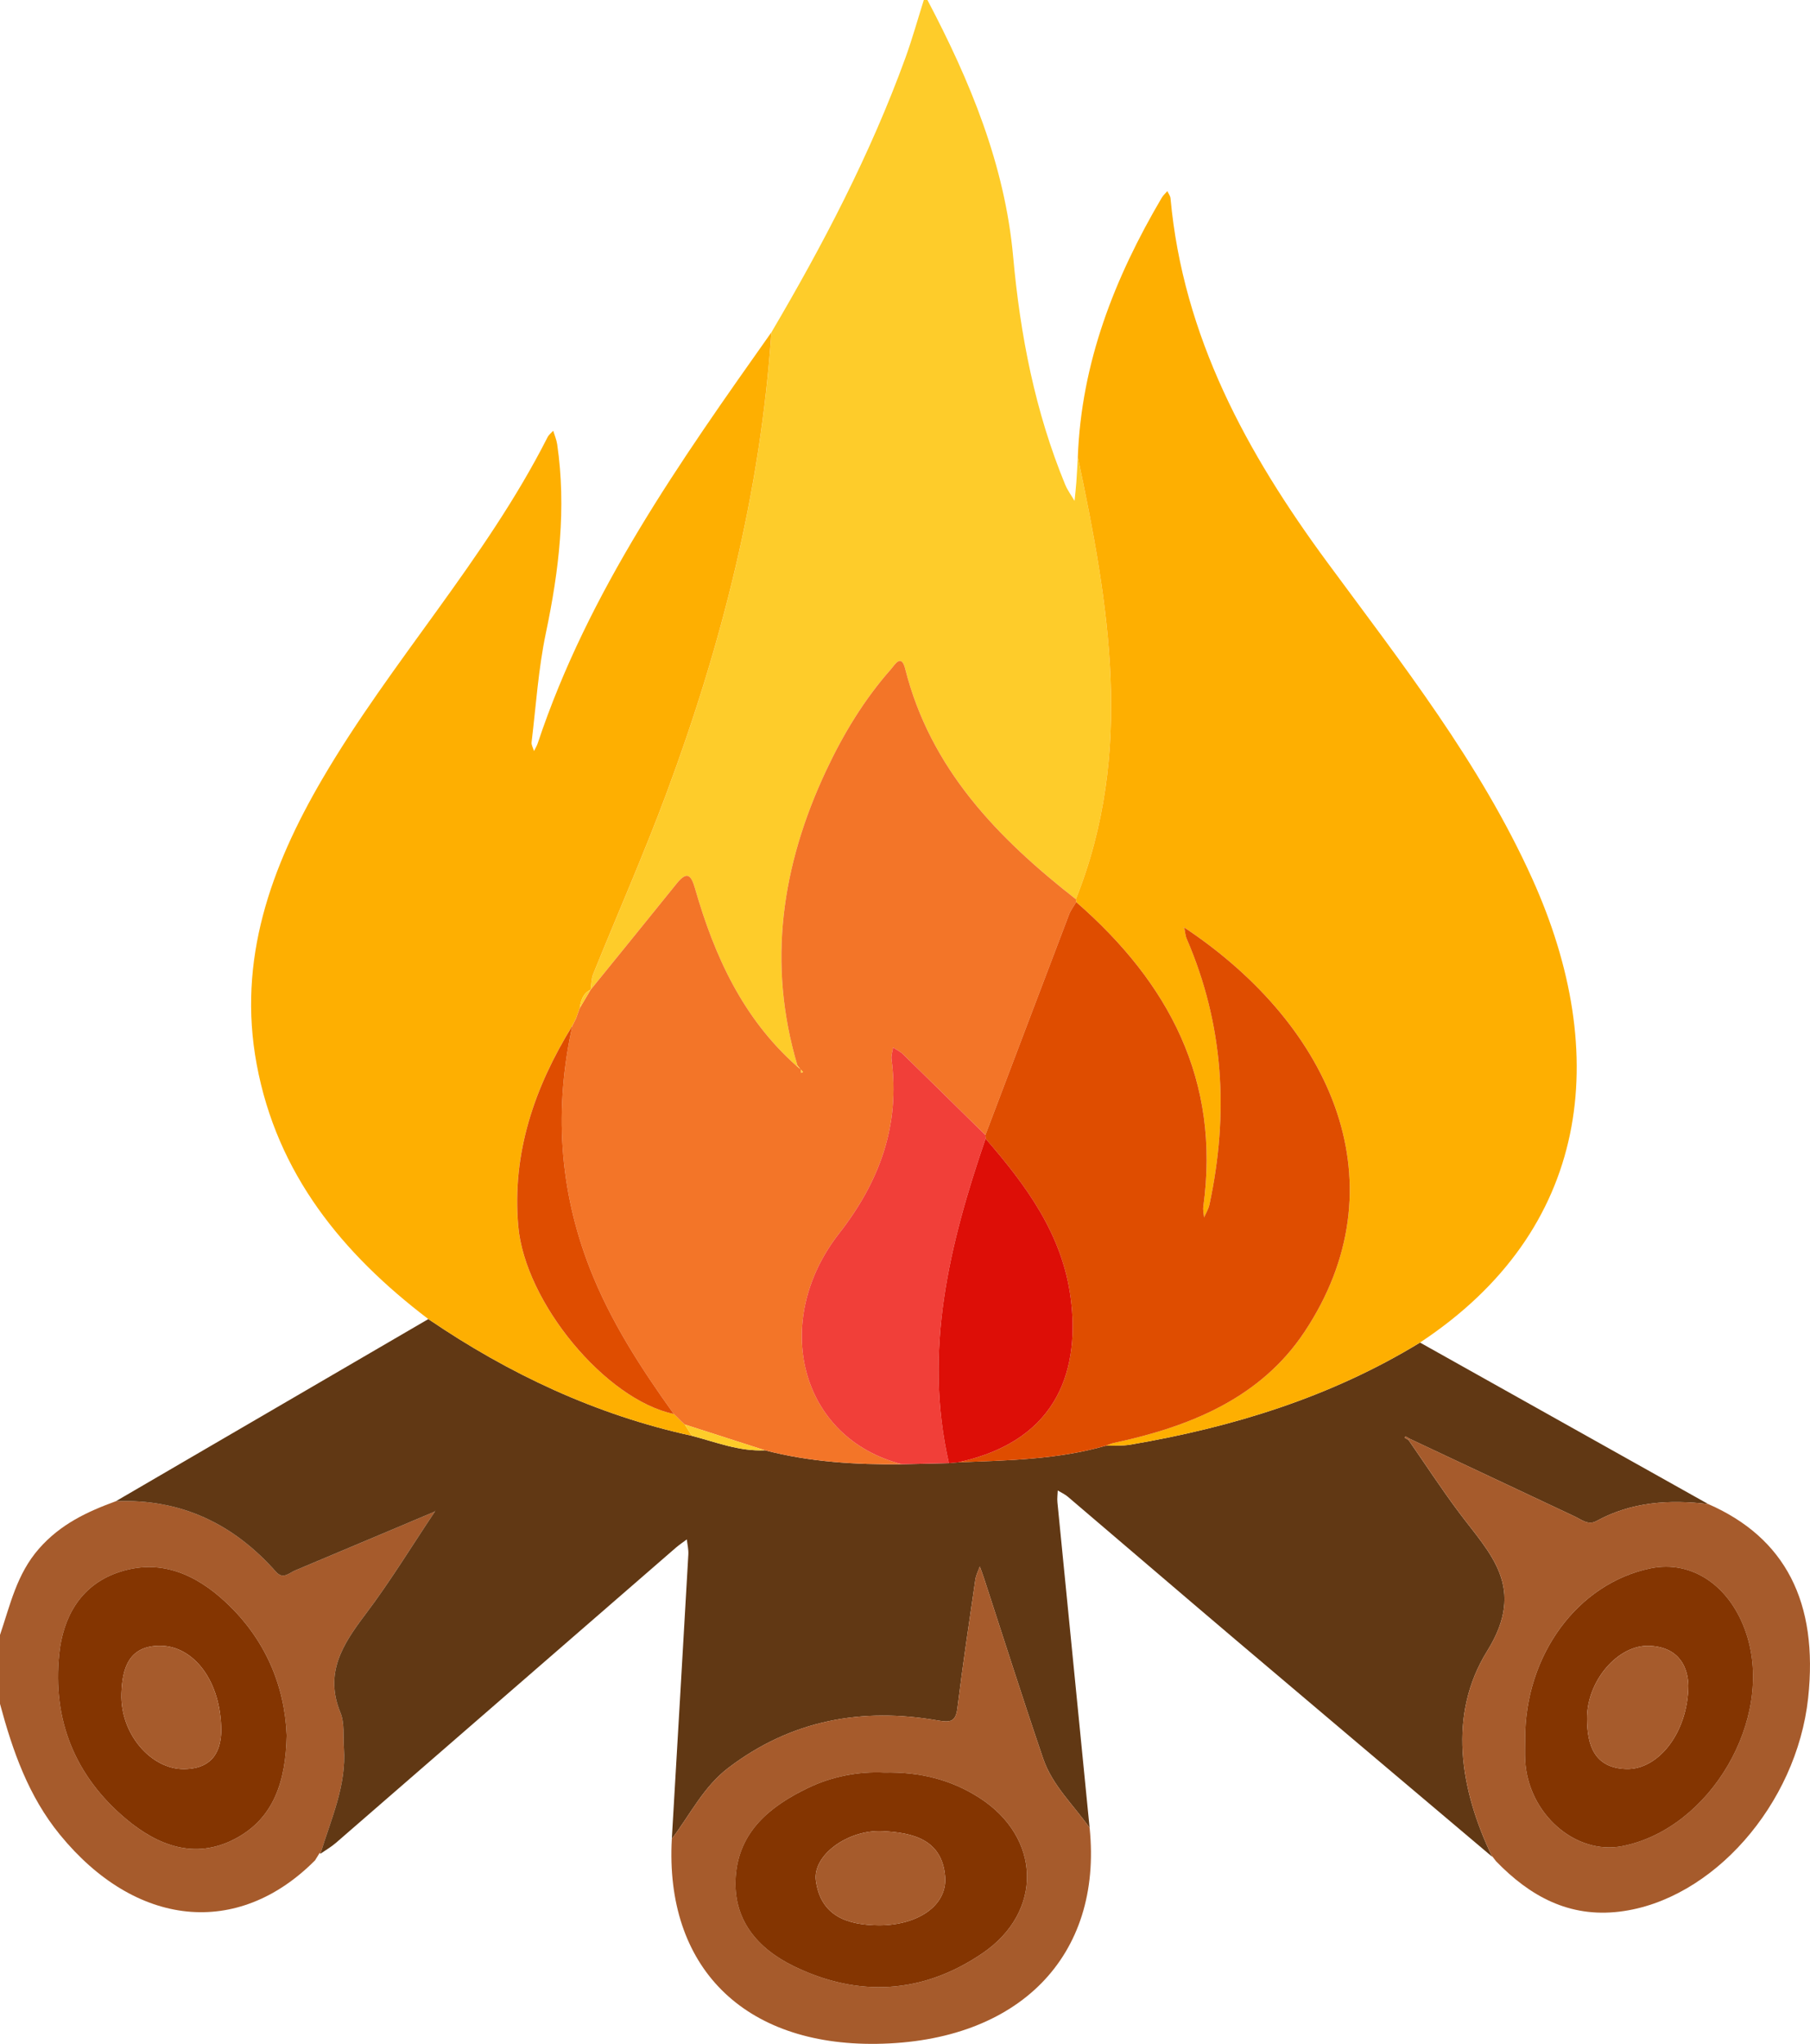   <svg xmlns="http://www.w3.org/2000/svg" viewBox="0 0 174.419 196.873">
   <g>
    <g>
     <path d="M74.334,32.016c4.986-8.466,9.531-17.151,12.901-26.405,.671-1.843,1.195-3.739,1.787-5.611h.349c4.102,7.791,7.459,15.862,8.26,24.721,.684,7.565,2.112,14.917,5.011,21.953,.229,.555,.601,1.052,.906,1.575,.059-.603,.129-1.205,.173-1.809,.058-.806,.096-1.613,.142-2.42,3,14.212,5.48,28.422-.188,42.595-7.52-5.891-14.012-12.535-16.45-22.206-.378-1.5-1.014-.354-1.366,.044-2.594,2.933-4.604,6.264-6.258,9.788-4.281,9.12-5.682,18.549-2.759,28.384l-.066,.066c-5.185-4.594-7.93-10.596-9.794-17.088-.368-1.282-.751-1.773-1.777-.498-2.752,3.419-5.525,6.823-8.29,10.232,.08-.509,.066-1.055,.254-1.52,2.347-5.807,4.878-11.545,7.06-17.412,5.333-14.339,9.066-29.064,10.106-44.391Z" style="fill:#fecc2a;">
     </path>
     <path d="M0,157.483c.986-2.886,1.6-5.852,3.759-8.312,2.066-2.355,4.626-3.553,7.404-4.568,6.254-.259,11.329,2.163,15.429,6.795,.686,.775,1.266,.115,1.859-.133,4.482-1.879,8.959-3.772,13.437-5.661,0,0,.01,.01,.01,.01-2.223,3.317-4.305,6.739-6.71,9.918-2.175,2.875-3.942,5.628-2.385,9.431,.417,1.019,.26,2.279,.34,3.43,.252,3.611-1.25,6.834-2.266,10.164,0,0-.072-.083-.072-.083-.149,.24-.297,.48-.446,.72-7.446,7.49-17.284,6.473-24.594-2.48-3.031-3.712-4.551-8.074-5.766-12.596v-6.635Zm27.631,9.668c-.202-4.855-2.104-9.305-5.877-12.821-2.937-2.737-6.413-4.276-10.478-2.831-3.578,1.272-5.198,4.328-5.568,7.8-.678,6.359,1.526,11.793,6.447,15.916,3.044,2.551,6.606,3.931,10.451,1.933,3.818-1.983,4.93-5.621,5.026-9.997Z" style="fill:#a65b2c;">
     </path>
     <path d="M30.877,178.557c1.015-3.33,2.518-6.553,2.266-10.164-.08-1.151,.077-2.41-.34-3.43-1.557-3.803,.21-6.556,2.385-9.431,2.405-3.179,4.488-6.602,6.71-9.918,.021-.051,.042-.102,.063-.153-.024,.048-.049,.095-.073,.143-4.478,1.889-8.955,3.781-13.437,5.661-.593,.249-1.173,.909-1.859,.133-4.1-4.632-9.174-7.054-15.429-6.795,10.037-5.849,20.075-11.697,30.113-17.546,7.783,5.292,16.167,9.227,25.4,11.244,2.318,.61,4.576,1.519,7.039,1.395,4.334,1.133,8.757,1.388,13.211,1.345,1.505-.035,3.01-.071,4.515-.106,.288-.026,.577-.051,.865-.077,4.784-.194,9.582-.262,14.237-1.597,.804-.033,1.624,.022,2.411-.112,9.855-1.682,19.286-4.579,27.886-9.829,9.258,5.185,18.516,10.371,27.774,15.556-3.743-.445-7.379-.223-10.777,1.637-.792,.434-1.446-.141-2.112-.454-5.297-2.488-10.591-4.983-15.887-7.475-.128-.074-.254-.152-.387-.217-.013-.006-.066,.069-.101,.107,.128,.077,.256,.155,.384,.232,1.613,2.325,3.159,4.699,4.853,6.963,3.004,4.015,6.55,7.211,2.731,13.353-3.796,6.105-2.671,13.274,.476,19.828-8.194-6.924-16.395-13.838-24.578-20.775-5.449-4.619-10.869-9.273-16.31-13.903-.288-.245-.65-.405-.977-.604-.013,.377-.069,.758-.032,1.13,1.029,10.457,2.067,20.913,3.104,31.368-1.545-2.196-3.596-4.087-4.481-6.682-1.966-5.767-3.806-11.576-5.699-17.367-.124-.379-.267-.753-.401-1.129-.148,.422-.368,.833-.432,1.267-.6,4.123-1.22,8.245-1.727,12.38-.162,1.321-.696,1.394-1.84,1.194-7.352-1.286-14.149-.058-20.212,4.54-2.422,1.837-3.701,4.525-5.469,6.85,.534-9.131,1.072-18.262,1.592-27.394,.027-.477-.094-.963-.146-1.444-.359,.269-.736,.518-1.074,.811-10.913,9.47-21.82,18.947-32.736,28.413-.459,.398-.997,.705-1.499,1.054Z" style="fill:#613814;">
     </path>
     <path d="M136.839,129.319c-8.6,5.25-18.031,8.147-27.886,9.829-.787,.134-1.607,.079-2.411,.112,.265-.093,.523-.216,.795-.274,7.296-1.559,14.118-4.297,18.369-10.695,9.34-14.057,2.849-29.331-11.534-38.919-.058-.019-.115-.038-.172-.056,.045,.031,.09,.063,.135,.094,.07,.338,.085,.7,.219,1.01,3.589,8.291,4.072,16.848,2.196,25.604-.092,.431-.343,.828-.519,1.241-.028-.344-.12-.697-.074-1.031,1.676-12.188-3.333-21.581-12.246-29.345-.011-.091-.023-.183-.036-.274,5.668-14.174,3.188-28.383,.188-42.595,.338-9.084,3.536-17.243,8.083-24.964,.141-.24,.36-.434,.542-.649,.106,.23,.285,.453,.307,.691,1.217,13.328,7.345,24.528,15.094,35.047,7.195,9.767,14.716,19.324,19.762,30.489,7.671,16.975,5.622,33.841-10.812,44.684Z" style="fill:#feaf01;">
     </path>
     <path d="M143.794,178.848c-3.147-6.554-4.271-13.723-.476-19.828,3.819-6.142,.273-9.337-2.731-13.353-1.694-2.264-3.24-4.638-4.853-6.963l.104-.122c5.295,2.493,10.589,4.988,15.886,7.476,.666,.313,1.319,.888,2.112,.454,3.398-1.859,7.035-2.082,10.777-1.637,7.421,3.246,10.624,9.456,9.628,18.673-1.111,10.29-9.252,19.495-18.156,20.585-4.892,.599-8.653-1.486-11.915-4.847-.125-.162-.251-.323-.376-.484v.047Zm3.172-11.365c0,.697-.032,1.396,.005,2.091,.269,5.117,4.839,9.139,9.361,8.25,8.475-1.665,14.661-12.247,11.955-20.45-1.519-4.603-5.239-7.139-9.249-6.305-7.013,1.459-12.084,8.346-12.072,16.414Z" style="fill:#a65b2c;">
     </path>
     <path d="M64.74,177.117c1.769-2.325,3.047-5.013,5.469-6.85,6.063-4.599,12.861-5.826,20.212-4.54,1.145,.2,1.679,.127,1.84-1.194,.506-4.135,1.127-8.257,1.727-12.38,.063-.434,.284-.845,.432-1.267,.134,.376,.277,.75,.401,1.129,1.894,5.791,3.734,11.601,5.699,17.367,.885,2.595,2.936,4.486,4.481,6.682,1.267,12.385-6.847,20.613-20.515,20.805-12.833,.18-20.429-7.419-19.746-19.752Zm20.478-6.381c-2.452-.119-5.036,.358-7.404,1.507-3.575,1.735-6.594,4.141-6.915,8.483-.31,4.194,2.125,6.976,5.604,8.669,6.22,3.026,12.413,2.671,18.175-1.251,5.865-3.992,5.674-11.149-.306-14.982-2.712-1.738-5.723-2.501-9.153-2.426Z" style="fill:#a65b2c;">
     </path>
     <path d="M30.36,179.193c.148-.24,.297-.48,.446-.72-.148,.24-.297,.48-.446,.72Z" style="fill:#613814;">
     </path>
     <path d="M143.795,178.801c.125,.161,.25,.323,.376,.484-.125-.161-.251-.323-.376-.484Z" style="fill:#613814;">
     </path>
     <path d="M66.675,138.301c-9.233-2.017-17.617-5.951-25.4-11.244-8.289-6.307-14.576-13.974-16.54-24.538-1.872-10.076,1.37-19.015,6.335-27.5,6.643-11.353,15.714-21.111,21.696-32.906,.121-.238,.36-.416,.543-.623,.131,.435,.319,.862,.384,1.307,.898,6.131,.179,12.144-1.088,18.168-.727,3.454-.954,7.014-1.379,10.53-.032,.268,.151,.563,.233,.845,.12-.245,.271-.479,.356-.736,4.89-14.686,13.714-27.132,22.517-39.59-1.04,15.327-4.773,30.052-10.106,44.391-2.182,5.867-4.713,11.605-7.06,17.412-.188,.465-.174,1.011-.254,1.52,0,0,0-.007,0-.007-.744,.357-.93,1.043-1.046,1.771-.121,.333-.241,.667-.362,1-.121,.241-.243,.481-.364,.722l.012-.021c-3.642,5.916-5.829,12.229-5.215,19.292,.64,7.351,8.418,16.733,14.989,18.104l-.009-.013c.12,.115,.24,.231,.36,.346,.118,.118,.236,.237,.355,.355,.12,.113,.24,.225,.361,.338l-.009-.015c.23,.363,.46,.726,.689,1.09Z" style="fill:#feaf01;">
     </path>
     <path d="M65.635,136.888c-.118-.118-.236-.237-.354-.355-.12-.115-.24-.231-.36-.346,0,0,.009,.013,.009,.013-3.171-4.422-6.123-8.963-8.109-14.078-2.957-7.612-3.419-15.381-1.665-23.318,0,0-.012,.021-.012,.021,.121-.241,.243-.481,.364-.722,.121-.333,.241-.667,.361-1.001,.349-.59,.698-1.18,1.047-1.771,0,0,0,.007,0,.007,2.765-3.41,5.537-6.813,8.29-10.232,1.026-1.275,1.409-.785,1.777,.498,1.864,6.492,4.609,12.494,9.794,17.088,.127,.105,.253,.21,.379,.316,.019,.112,.038,.225,.057,.337,.057-.031,.113-.062,.17-.093-.077-.08-.154-.16-.232-.24-.103-.129-.206-.257-.309-.386-2.923-9.835-1.522-19.264,2.759-28.384,1.654-3.524,3.664-6.854,6.258-9.788,.352-.398,.988-1.544,1.366-.044,2.437,9.671,8.929,16.315,16.45,22.206,.013,.091,.025,.182,.036,.274-.231,.393-.525,.762-.685,1.182-2.7,7.082-5.383,14.171-8.07,21.259-2.643-2.598-5.282-5.201-7.936-7.787-.271-.265-.635-.434-.956-.648-.056,.379-.202,.771-.154,1.136,.841,6.361-1.148,11.781-5.055,16.784-6.626,8.484-3.775,19.726,6.071,22.225-4.454,.043-8.877-.212-13.211-1.345-2.576-.828-5.152-1.656-7.728-2.484,0,0,.009,.015,.009,.015-.12-.113-.24-.225-.361-.338Z" style="fill:#f37528;">
     </path>
     <path d="M27.631,167.151c-.096,4.376-1.207,8.014-5.026,9.997-3.845,1.997-7.407,.617-10.451-1.933-4.921-4.123-7.125-9.557-6.447-15.916,.37-3.472,1.99-6.528,5.568-7.8,4.064-1.445,7.541,.094,10.478,2.831,3.773,3.516,5.675,7.966,5.877,12.821Zm-6.31-.384c-.004-4.897-2.688-8.211-5.847-8.243-3.159-.032-3.698,2.315-3.772,4.614-.125,3.868,2.848,7.293,6.033,7.264,3.131-.028,3.536-2.233,3.587-3.635Z" style="fill:#843501;">
     </path>
     <path d="M94.955,109.332c2.687-7.087,5.37-14.176,8.07-21.259,.16-.42,.454-.789,.685-1.182,8.913,7.764,13.922,17.156,12.246,29.345-.046,.334,.046,.687,.074,1.031,.177-.413,.427-.81,.519-1.241,1.876-8.756,1.393-17.313-2.196-25.604-.134-.31-.149-.672-.219-1.01l.038-.038c14.382,9.588,20.874,24.862,11.533,38.919-4.251,6.398-11.073,9.136-18.369,10.695-.272,.058-.53,.181-.795,.274-4.656,1.335-9.454,1.403-14.238,1.598,10.081-2.148,11.693-9.484,10.876-15.802-.798-6.171-4.298-10.88-8.206-15.38-.008-.115-.014-.229-.019-.344Z" style="fill:#df4d00;">
     </path>
     <path d="M94.955,109.332c.005,.115,.011,.229,.019,.344-3.483,10.159-6.01,20.426-3.534,31.259-1.505,.036-3.01,.071-4.515,.106-9.846-2.499-12.697-13.74-6.071-22.225,3.907-5.003,5.896-10.423,5.055-16.784-.048-.366,.098-.757,.154-1.136,.321,.214,.685,.384,.956,.648,2.654,2.587,5.293,5.189,7.936,7.787Z" style="fill:#f13f39;">
     </path>
     <path d="M91.44,140.935c-2.477-10.833,.051-21.1,3.534-31.259,3.908,4.501,7.408,9.209,8.206,15.381,.817,6.318-.795,13.654-10.876,15.802-.287,.025-.576,.051-.864,.076Z" style="fill:#dd0e07;">
     </path>
     <path d="M65.986,137.211c2.576,.828,5.152,1.656,7.728,2.484-2.463,.124-4.721-.785-7.039-1.395-.23-.363-.46-.726-.689-1.09Z" style="fill:#fecc2a;">
     </path>
     <path d="M135.734,138.704c-.128-.077-.256-.155-.384-.232,.035-.038,.088-.113,.101-.107,.133,.065,.259,.143,.387,.217,0,0-.104,.122-.104,.122Z" style="fill:#a65b2c;">
     </path>
     <path d="M41.887,145.604c.024-.048,.049-.095,.073-.143-.021,.051-.042,.102-.063,.153,0,0-.01-.01-.01-.01Z" style="fill:#a65b2c;">
     </path>
     <path d="M114.136,89.41c-.045-.031-.09-.063-.135-.094,.057,.019,.115,.038,.172,.056,0,0-.038,.038-.038,.038Z" style="fill:#df4d00;">
     </path>
     <path d="M146.967,167.483c-.012-8.068,5.06-14.955,12.072-16.414,4.01-.834,7.73,1.702,9.249,6.305,2.706,8.203-3.48,18.785-11.955,20.45-4.522,.888-9.092-3.133-9.361-8.25-.037-.695-.005-1.394-.005-2.091Zm15.731-5.124c-.047-1.645-.78-3.678-3.709-3.827-3.061-.156-6.094,3.372-6.058,7.055,.025,2.507,.694,4.716,3.788,4.806,3.045,.089,5.928-3.441,5.979-8.034Z" style="fill:#843501;">
     </path>
     <path d="M85.217,170.736c3.43-.075,6.442,.688,9.153,2.426,5.98,3.833,6.171,10.99,.306,14.982-5.761,3.921-11.954,4.277-18.175,1.251-3.479-1.692-5.913-4.474-5.604-8.669,.32-4.342,3.339-6.748,6.915-8.483,2.368-1.149,4.952-1.626,7.404-1.507Zm-.489,14.718c3.775-.018,6.57-1.94,6.348-4.689-.291-3.612-3.159-4.244-6.035-4.382-3.376-.162-6.752,2.338-6.419,4.769,.474,3.455,3.079,4.277,6.106,4.302Z" style="fill:#843501;">
     </path>
     <path d="M55.156,98.803c-1.754,7.938-1.292,15.707,1.665,23.318,1.987,5.114,4.938,9.655,8.109,14.078-6.571-1.371-14.349-10.752-14.989-18.104-.615-7.063,1.573-13.376,5.215-19.292Z" style="fill:#df4d00;">
     </path>
     <path d="M56.916,95.332c-.349,.59-.698,1.18-1.047,1.771,.116-.727,.303-1.414,1.047-1.771Z" style="fill:#fecc2a;">
     </path>
     <path d="M55.508,98.103c-.121,.241-.243,.481-.364,.722,.121-.241,.243-.481,.364-.722Z" style="fill:#df4d00;">
     </path>
     <path d="M64.921,136.186c.12,.115,.24,.231,.36,.346-.12-.115-.24-.231-.36-.346Z" style="fill:#df4d00;">
     </path>
     <path d="M65.635,136.888c.12,.113,.241,.225,.361,.338-.12-.113-.241-.225-.361-.338Z" style="fill:#fecc2a;">
     </path>
     <path d="M77.151,103.012c.077,.08,.154,.16,.232,.239-.057,.031-.113,.062-.17,.093-.019-.112-.038-.225-.057-.337,0,0-.005,.005-.005,.005Z" style="fill:#fecc2a;">
     </path>
     <path d="M76.842,102.627c.103,.129,.206,.257,.309,.386,0,0,.005-.005,.005-.005-.126-.105-.252-.211-.379-.316,0,0,.065-.065,.065-.065Z" style="fill:#fecc2a;">
     </path>
     <path d="M21.321,166.767c-.051,1.402-.456,3.607-3.587,3.635-3.185,.029-6.157-3.396-6.033-7.264,.074-2.299,.613-4.646,3.772-4.614,3.16,.032,5.843,3.346,5.847,8.243Z" style="fill:#a65b2c;">
     </path>
     <path d="M162.698,162.36c-.051,4.592-2.934,8.123-5.979,8.034-3.094-.09-3.763-2.298-3.788-4.806-.037-3.683,2.997-7.211,6.058-7.055,2.929,.149,3.662,2.182,3.709,3.827Z" style="fill:#a65b2c;">
     </path>
     <path d="M84.729,185.454c-3.027-.024-5.632-.847-6.106-4.302-.333-2.431,3.043-4.931,6.419-4.769,2.876,.138,5.744,.77,6.035,4.382,.222,2.749-2.573,4.671-6.348,4.689Z" style="fill:#a65b2c;">
     </path>
    </g>
   </g>
  </svg>
